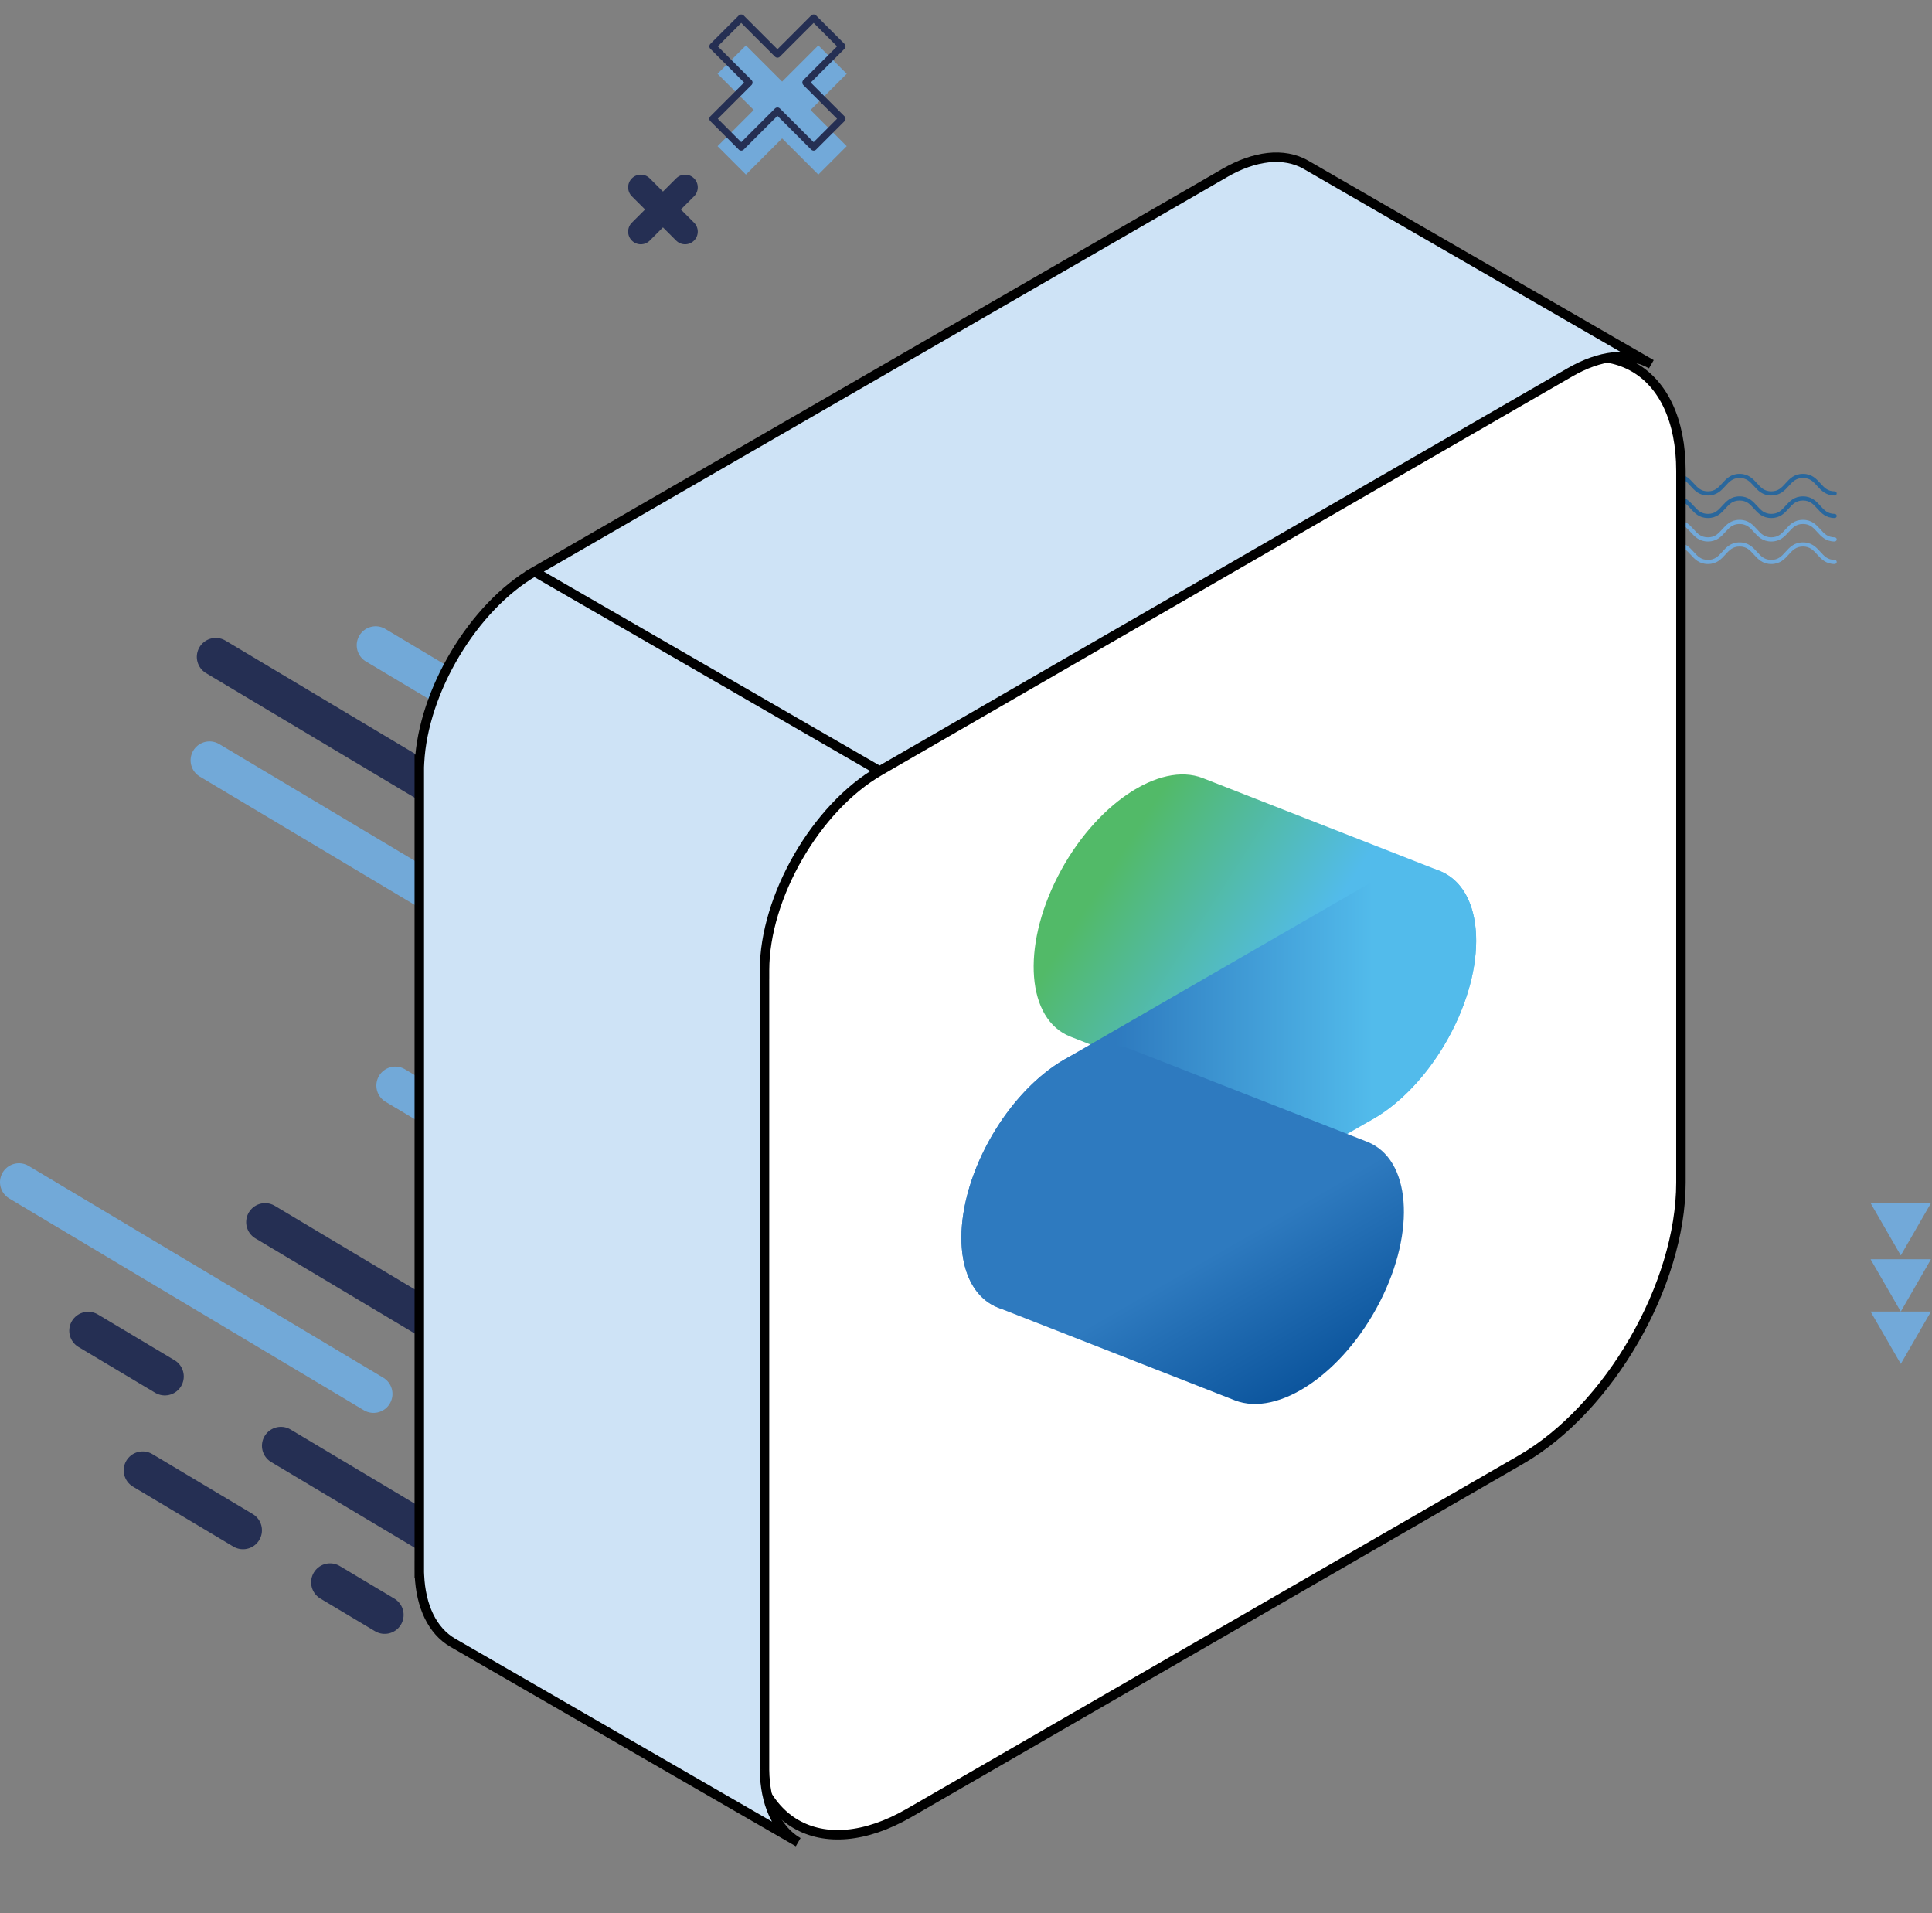 <svg width="102" height="101" viewBox="0 0 102 101" fill="none" xmlns="http://www.w3.org/2000/svg">
<rect x="0" y="0" width="102" height="101" fill="#808080" stroke="none"/>
<path d="M17.426 83.523L20.309 85.245" stroke="#252F53" stroke-width="2" stroke-miterlimit="10" stroke-linecap="round" stroke-linejoin="round"/>
<path d="M7.531 77.615L12.83 80.779" stroke="#252F53" stroke-width="2" stroke-miterlimit="10" stroke-linecap="round" stroke-linejoin="round"/>
<path d="M14.83 76.318L34.783 88.231" stroke="#252F53" stroke-width="2" stroke-miterlimit="10" stroke-linecap="round" stroke-linejoin="round"/>
<path d="M4.656 70.244L8.702 72.66" stroke="#252F53" stroke-width="2" stroke-miterlimit="10" stroke-linecap="round" stroke-linejoin="round"/>
<path d="M27.49 78.221L45.047 88.703" stroke="#72A9D8" stroke-width="2" stroke-miterlimit="10" stroke-linecap="round" stroke-linejoin="round"/>
<path d="M1 62.404L19.72 73.581" stroke="#72A9D8" stroke-width="2" stroke-miterlimit="10" stroke-linecap="round" stroke-linejoin="round"/>
<path d="M13.997 64.51L44.985 83.011" stroke="#252F53" stroke-width="2" stroke-miterlimit="10" stroke-linecap="round" stroke-linejoin="round"/>
<path d="M37.902 73.125L45.35 77.572" stroke="#252F53" stroke-width="2" stroke-miterlimit="10" stroke-linecap="round" stroke-linejoin="round"/>
<path d="M20.87 57.301L57.982 79.458" stroke="#72A9D8" stroke-width="2" stroke-miterlimit="10" stroke-linecap="round" stroke-linejoin="round"/>
<path d="M26.392 54.941L50.367 69.255" stroke="#252F53" stroke-width="2" stroke-miterlimit="10" stroke-linecap="round" stroke-linejoin="round"/>
<path d="M44.485 60.09L57.008 67.567" stroke="#72A9D8" stroke-width="2" stroke-miterlimit="10" stroke-linecap="round" stroke-linejoin="round"/>
<path d="M11.062 40.135L35.388 54.658" stroke="#72A9D8" stroke-width="2" stroke-miterlimit="10" stroke-linecap="round" stroke-linejoin="round"/>
<path d="M30.676 46.188L47.593 56.287" stroke="#252F53" stroke-width="2" stroke-miterlimit="10" stroke-linecap="round" stroke-linejoin="round"/>
<path d="M11.391 34.674L24.043 42.227" stroke="#252F53" stroke-width="2" stroke-miterlimit="10" stroke-linecap="round" stroke-linejoin="round"/>
<path d="M44.031 48.506L50.612 52.435" stroke="#72A9D8" stroke-width="2" stroke-miterlimit="10" stroke-linecap="round" stroke-linejoin="round"/>
<path d="M19.833 34.059L36.514 44.018" stroke="#72A9D8" stroke-width="2" stroke-miterlimit="10" stroke-linecap="round" stroke-linejoin="round"/>
<path d="M38.932 39.807L42.974 42.22" stroke="#252F53" stroke-width="2" stroke-miterlimit="10" stroke-linecap="round" stroke-linejoin="round"/>
<path d="M31.831 35.566L34.62 37.231" stroke="#252F53" stroke-width="2" stroke-miterlimit="10" stroke-linecap="round" stroke-linejoin="round"/>
<path d="M43.203 2.396L41.292 4.307L39.381 2.396L37.883 3.895L39.793 5.806L37.883 7.717L39.381 9.216L41.292 7.305L43.203 9.216L44.702 7.717L42.791 5.806L44.702 3.895L43.203 2.396Z" fill="#72A9D9"/>
<path d="M42.956 0.947L41.045 2.859L39.133 0.947L37.635 2.446L39.546 4.357L37.635 6.268L39.133 7.766L41.045 5.856L42.956 7.766L44.454 6.268L42.543 4.357L44.454 2.446L42.956 0.947Z" stroke="#252F53" stroke-width="0.369" stroke-miterlimit="10" stroke-linecap="round" stroke-linejoin="round"/>
<path d="M96.861 29.772C96.394 29.772 96.154 29.507 95.942 29.274C95.736 29.046 95.557 28.848 95.188 28.848C94.818 28.848 94.64 29.046 94.433 29.274C94.222 29.507 93.982 29.772 93.515 29.772C93.048 29.772 92.809 29.507 92.597 29.274C92.391 29.046 92.212 28.848 91.843 28.848C91.474 28.848 91.295 29.046 91.089 29.274C90.877 29.507 90.638 29.772 90.171 29.772C89.704 29.772 89.465 29.507 89.253 29.274C89.046 29.046 88.867 28.848 88.499 28.848C88.129 28.848 87.95 29.046 87.744 29.274C87.533 29.507 87.293 29.772 86.826 29.772C86.359 29.772 86.121 29.507 85.909 29.274C85.702 29.046 85.523 28.848 85.154 28.848C84.785 28.848 84.606 29.046 84.4 29.274C84.189 29.507 83.949 29.772 83.482 29.772C83.016 29.772 82.777 29.507 82.565 29.274C82.358 29.046 82.18 28.848 81.81 28.848C81.75 28.848 81.701 28.799 81.701 28.739C81.701 28.678 81.75 28.629 81.81 28.629C82.277 28.629 82.517 28.894 82.728 29.127C82.934 29.356 83.113 29.553 83.482 29.553C83.852 29.553 84.03 29.356 84.237 29.127C84.448 28.894 84.687 28.629 85.154 28.629C85.621 28.629 85.86 28.894 86.072 29.127C86.278 29.356 86.457 29.553 86.826 29.553C87.196 29.553 87.374 29.356 87.581 29.127C87.792 28.894 88.031 28.629 88.499 28.629C88.965 28.629 89.204 28.894 89.416 29.127C89.623 29.356 89.802 29.553 90.171 29.553C90.54 29.553 90.719 29.356 90.925 29.127C91.136 28.894 91.376 28.629 91.843 28.629C92.31 28.629 92.549 28.894 92.761 29.127C92.967 29.356 93.146 29.553 93.515 29.553C93.885 29.553 94.063 29.356 94.27 29.127C94.481 28.894 94.721 28.629 95.188 28.629C95.655 28.629 95.894 28.894 96.106 29.127C96.312 29.356 96.491 29.553 96.861 29.553C96.921 29.553 96.97 29.603 96.97 29.663C96.97 29.723 96.921 29.772 96.861 29.772Z" fill="#72A9D9"/>
<path d="M96.861 28.583C96.394 28.583 96.154 28.318 95.942 28.084C95.736 27.856 95.557 27.658 95.188 27.658C94.818 27.658 94.64 27.856 94.433 28.084C94.222 28.318 93.982 28.583 93.515 28.583C93.048 28.583 92.809 28.318 92.597 28.084C92.391 27.856 92.212 27.658 91.843 27.658C91.474 27.658 91.295 27.856 91.089 28.084C90.877 28.318 90.638 28.583 90.171 28.583C89.704 28.583 89.465 28.318 89.253 28.084C89.046 27.856 88.867 27.658 88.499 27.658C88.129 27.658 87.95 27.856 87.744 28.084C87.533 28.318 87.293 28.583 86.826 28.583C86.359 28.583 86.121 28.318 85.909 28.084C85.702 27.856 85.523 27.658 85.154 27.658C84.785 27.658 84.606 27.856 84.4 28.084C84.189 28.318 83.949 28.583 83.482 28.583C83.016 28.583 82.777 28.318 82.565 28.084C82.358 27.856 82.18 27.658 81.81 27.658C81.75 27.658 81.701 27.609 81.701 27.549C81.701 27.488 81.75 27.439 81.81 27.439C82.277 27.439 82.517 27.704 82.728 27.937C82.934 28.166 83.113 28.363 83.482 28.363C83.852 28.363 84.03 28.166 84.237 27.937C84.448 27.704 84.687 27.439 85.154 27.439C85.621 27.439 85.86 27.704 86.072 27.937C86.278 28.166 86.457 28.363 86.826 28.363C87.196 28.363 87.374 28.166 87.581 27.937C87.792 27.704 88.031 27.439 88.499 27.439C88.965 27.439 89.204 27.704 89.416 27.937C89.623 28.166 89.802 28.363 90.171 28.363C90.54 28.363 90.719 28.166 90.925 27.937C91.136 27.704 91.376 27.439 91.843 27.439C92.31 27.439 92.549 27.704 92.761 27.937C92.967 28.166 93.146 28.363 93.515 28.363C93.885 28.363 94.063 28.166 94.27 27.937C94.481 27.704 94.721 27.439 95.188 27.439C95.655 27.439 95.894 27.704 96.106 27.937C96.312 28.166 96.491 28.363 96.861 28.363C96.921 28.363 96.97 28.413 96.97 28.473C96.97 28.533 96.921 28.583 96.861 28.583Z" fill="#72A9D9"/>
<path d="M96.861 27.344C96.394 27.344 96.154 27.08 95.942 26.846C95.736 26.617 95.557 26.42 95.188 26.42C94.818 26.42 94.64 26.617 94.433 26.846C94.222 27.08 93.982 27.344 93.515 27.344C93.048 27.344 92.809 27.08 92.597 26.846C92.391 26.617 92.212 26.42 91.843 26.42C91.474 26.42 91.295 26.617 91.089 26.846C90.877 27.08 90.638 27.344 90.171 27.344C89.704 27.344 89.465 27.08 89.253 26.846C89.046 26.617 88.867 26.42 88.499 26.42C88.129 26.42 87.95 26.617 87.744 26.846C87.533 27.08 87.293 27.344 86.826 27.344C86.359 27.344 86.121 27.08 85.909 26.846C85.702 26.617 85.523 26.42 85.154 26.42C84.785 26.42 84.606 26.617 84.4 26.846C84.189 27.08 83.949 27.344 83.482 27.344C83.016 27.344 82.777 27.08 82.565 26.846C82.358 26.617 82.18 26.42 81.81 26.42C81.75 26.42 81.701 26.371 81.701 26.311C81.701 26.25 81.75 26.201 81.81 26.201C82.277 26.201 82.517 26.466 82.728 26.7C82.934 26.927 83.113 27.125 83.482 27.125C83.852 27.125 84.03 26.927 84.237 26.7C84.448 26.466 84.687 26.201 85.154 26.201C85.621 26.201 85.86 26.466 86.072 26.7C86.278 26.927 86.457 27.125 86.826 27.125C87.196 27.125 87.374 26.927 87.581 26.7C87.792 26.466 88.031 26.201 88.499 26.201C88.965 26.201 89.204 26.466 89.416 26.7C89.623 26.927 89.802 27.125 90.171 27.125C90.54 27.125 90.719 26.927 90.925 26.7C91.136 26.466 91.376 26.201 91.843 26.201C92.31 26.201 92.549 26.466 92.761 26.7C92.967 26.927 93.146 27.125 93.515 27.125C93.885 27.125 94.063 26.927 94.27 26.7C94.481 26.466 94.721 26.201 95.188 26.201C95.655 26.201 95.894 26.466 96.106 26.7C96.312 26.927 96.491 27.125 96.861 27.125C96.921 27.125 96.97 27.174 96.97 27.235C96.97 27.295 96.921 27.344 96.861 27.344Z" fill="#2A679C"/>
<path d="M96.861 26.155C96.394 26.155 96.154 25.89 95.942 25.657C95.736 25.428 95.557 25.231 95.188 25.231C94.818 25.231 94.64 25.428 94.433 25.657C94.222 25.89 93.982 26.155 93.515 26.155C93.048 26.155 92.809 25.89 92.597 25.657C92.391 25.428 92.212 25.231 91.843 25.231C91.474 25.231 91.295 25.428 91.089 25.657C90.877 25.89 90.638 26.155 90.171 26.155C89.704 26.155 89.465 25.89 89.253 25.657C89.046 25.428 88.867 25.231 88.499 25.231C88.129 25.231 87.95 25.428 87.744 25.657C87.533 25.89 87.293 26.155 86.826 26.155C86.359 26.155 86.121 25.89 85.909 25.657C85.702 25.428 85.523 25.231 85.154 25.231C84.785 25.231 84.606 25.428 84.4 25.657C84.189 25.89 83.949 26.155 83.482 26.155C83.016 26.155 82.777 25.89 82.565 25.657C82.358 25.428 82.18 25.231 81.81 25.231C81.75 25.231 81.701 25.182 81.701 25.121C81.701 25.061 81.75 25.012 81.81 25.012C82.277 25.012 82.517 25.276 82.728 25.51C82.934 25.739 83.113 25.936 83.482 25.936C83.852 25.936 84.03 25.739 84.237 25.51C84.448 25.276 84.687 25.012 85.154 25.012C85.621 25.012 85.86 25.276 86.072 25.51C86.278 25.739 86.457 25.936 86.826 25.936C87.196 25.936 87.374 25.739 87.581 25.51C87.792 25.276 88.031 25.012 88.499 25.012C88.965 25.012 89.204 25.276 89.416 25.51C89.623 25.739 89.802 25.936 90.171 25.936C90.54 25.936 90.719 25.739 90.925 25.51C91.136 25.276 91.376 25.012 91.843 25.012C92.31 25.012 92.549 25.276 92.761 25.51C92.967 25.739 93.146 25.936 93.515 25.936C93.885 25.936 94.063 25.739 94.27 25.51C94.481 25.276 94.721 25.012 95.188 25.012C95.655 25.012 95.894 25.276 96.106 25.51C96.312 25.739 96.491 25.936 96.861 25.936C96.921 25.936 96.97 25.985 96.97 26.046C96.97 26.106 96.921 26.155 96.861 26.155Z" fill="#2A679C"/>
<path d="M36.643 11.753L35.947 11.057L36.643 10.361C36.904 10.099 36.904 9.676 36.643 9.415C36.382 9.153 35.959 9.153 35.698 9.415L35.001 10.111L34.305 9.415C34.044 9.153 33.62 9.153 33.359 9.415C33.098 9.676 33.098 10.1 33.359 10.361L34.056 11.057L33.359 11.753C33.098 12.014 33.098 12.437 33.359 12.699C33.62 12.96 34.043 12.96 34.305 12.699L35.001 12.002L35.698 12.699C35.958 12.96 36.382 12.96 36.643 12.699C36.904 12.437 36.904 12.014 36.643 11.753Z" fill="#252F53"/>
<path d="M101.947 66.471L100.352 69.234L98.757 66.471H101.947Z" fill="#72A9D9"/>
<path d="M101.947 69.232L100.352 71.995L98.757 69.232H101.947Z" fill="#72A9D9"/>
<path d="M101.947 63.506L100.352 66.268L98.757 63.506H101.947Z" fill="#72A9D9"/>
<path d="M88.745 24.857C88.745 19.473 84.965 17.29 80.301 19.982L47.998 38.633C43.335 41.325 39.555 47.873 39.555 53.258V90.822C39.555 96.207 43.335 98.39 47.998 95.697L80.301 77.047C84.965 74.355 88.745 67.807 88.745 62.422V24.857Z" fill="white" stroke="black" stroke-width="0.5"/>
<g clip-path="url(#clip0_1243_6106)">
<path d="M63.502 41.073C61.202 40.172 57.773 42.498 55.844 46.267C53.914 50.036 54.214 53.822 56.514 54.722L69.005 59.613C71.305 60.514 74.733 58.188 76.662 54.419C78.592 50.65 78.292 46.864 75.992 45.964L63.502 41.073Z" fill="url(#paint0_linear_1243_6106)"/>
<path d="M56.193 55.927C53.191 57.66 50.758 61.875 50.758 65.341C50.758 68.808 53.191 70.213 56.193 68.479L72.499 59.065C75.501 57.332 77.934 53.117 77.934 49.651C77.934 46.185 75.501 44.78 72.499 46.513L56.193 55.927Z" fill="url(#paint1_linear_1243_6106)"/>
<path d="M59.687 55.377C57.387 54.477 53.959 56.803 52.029 60.572C50.1 64.341 50.4 68.127 52.699 69.027L65.19 73.918C67.49 74.818 70.918 72.493 72.848 68.724C74.777 64.954 74.477 61.169 72.178 60.268L59.687 55.377Z" fill="url(#paint2_linear_1243_6106)"/>
</g>
<path fill-rule="evenodd" clip-rule="evenodd" d="M82.888 19.651C84.442 18.754 85.997 18.541 87.183 19.226L68.958 8.703C67.772 8.019 66.217 8.231 64.662 9.129L64.662 9.129L28.212 30.174L46.438 40.696L82.888 19.651L82.888 19.651ZM40.363 51.218C40.363 47.344 43.083 42.633 46.438 40.696L28.213 30.174C24.982 32.039 22.339 36.478 22.149 40.264L22.137 40.257V82.787L22.136 82.787C22.136 82.827 22.136 82.867 22.137 82.906V83.15L22.144 83.154C22.221 84.779 22.811 86.082 23.915 86.72L42.14 97.242C40.98 96.573 40.388 95.169 40.362 93.428V51.218L40.363 51.218Z" fill="#CEE3F6"/>
<path d="M82.888 19.651L82.763 19.867L82.388 19.651L82.763 19.435L82.888 19.651ZM68.958 8.703L69.083 8.487V8.487L68.958 8.703ZM64.662 9.129L64.537 9.345L64.163 9.129L64.537 8.912L64.662 9.129ZM64.662 9.129L64.788 8.913L65.162 9.129L64.787 9.346L64.662 9.129ZM28.212 30.174L28.087 30.39L27.712 30.174L28.087 29.957L28.212 30.174ZM46.438 40.696L46.563 40.912L46.438 40.985L46.313 40.912L46.438 40.696ZM82.888 19.651L83.013 19.435L83.388 19.651L83.013 19.868L82.888 19.651ZM46.438 40.696L46.563 40.48L46.938 40.696L46.563 40.913L46.438 40.696ZM40.363 51.218H40.613V51.651L40.238 51.435L40.363 51.218ZM28.213 30.174L28.088 29.957L28.213 29.885L28.338 29.957L28.213 30.174ZM22.149 40.264L22.398 40.276L22.378 40.685L22.024 40.48L22.149 40.264ZM22.137 40.257H21.887V39.824L22.262 40.04L22.137 40.257ZM22.137 82.787H22.387V83.219L22.012 83.004L22.137 82.787ZM22.136 82.787H21.886V82.355L22.26 82.57L22.136 82.787ZM22.137 82.906L22.387 82.902V82.906H22.137ZM22.137 83.15L22.012 83.366L21.887 83.294V83.15H22.137ZM22.144 83.154L22.269 82.938L22.388 83.006L22.394 83.143L22.144 83.154ZM23.915 86.72L23.79 86.936L23.915 86.72ZM40.362 93.428L40.112 93.432V93.428H40.362ZM40.362 51.218H40.112V50.785L40.487 51.001L40.362 51.218ZM87.058 19.442C85.982 18.821 84.53 18.992 83.013 19.868L82.763 19.435C84.355 18.515 86.012 18.261 87.308 19.009L87.058 19.442ZM69.083 8.487L87.308 19.009L87.058 19.442L68.833 8.92L69.083 8.487ZM64.537 8.912C66.13 7.993 67.787 7.738 69.083 8.487L68.833 8.92C67.757 8.299 66.304 8.47 64.787 9.345L64.537 8.912ZM64.537 9.345L64.537 9.345L64.787 8.913L64.788 8.913L64.537 9.345ZM28.087 29.957L64.537 8.913L64.787 9.346L28.337 30.39L28.087 29.957ZM46.313 40.912L28.087 30.39L28.337 29.957L46.563 40.479L46.313 40.912ZM83.013 19.868L46.563 40.912L46.313 40.479L82.763 19.435L83.013 19.868ZM83.013 19.435L83.013 19.435L82.763 19.868L82.763 19.867L83.013 19.435ZM46.563 40.913C44.932 41.854 43.442 43.48 42.359 45.356C41.276 47.232 40.613 49.336 40.613 51.218H40.113C40.113 49.227 40.81 47.038 41.926 45.106C43.041 43.174 44.589 41.475 46.313 40.48L46.563 40.913ZM28.338 29.957L46.563 40.48L46.313 40.913L28.088 30.39L28.338 29.957ZM21.899 40.251C21.997 38.309 22.721 36.214 23.826 34.37C24.93 32.527 26.427 30.916 28.088 29.957L28.338 30.39C26.767 31.297 25.327 32.838 24.255 34.627C23.183 36.416 22.491 38.433 22.398 40.276L21.899 40.251ZM22.262 40.04L22.274 40.047L22.024 40.48L22.012 40.474L22.262 40.04ZM21.887 82.787V40.257H22.387V82.787H21.887ZM22.26 82.57L22.261 82.571L22.012 83.004L22.011 83.004L22.26 82.57ZM21.887 82.91C21.886 82.869 21.886 82.828 21.886 82.787H22.386C22.386 82.826 22.386 82.864 22.387 82.902L21.887 82.91ZM21.887 83.15V82.906H22.387V83.15H21.887ZM22.019 83.371L22.012 83.366L22.262 82.933L22.269 82.938L22.019 83.371ZM23.79 86.936C22.584 86.24 21.973 84.837 21.895 83.166L22.394 83.143C22.468 84.722 23.038 85.925 24.04 86.503L23.79 86.936ZM42.015 97.459L23.79 86.936L24.04 86.503L42.265 97.026L42.015 97.459ZM40.612 93.425C40.637 95.121 41.213 96.418 42.265 97.026L42.015 97.459C40.748 96.727 40.138 95.217 40.112 93.432L40.612 93.425ZM40.612 51.218V93.428H40.112V51.218H40.612ZM40.238 51.435L40.237 51.434L40.487 51.001L40.488 51.002L40.238 51.435Z" fill="black"/>
<defs>
<linearGradient id="paint0_linear_1243_6106" x1="74.908" y1="57.257" x2="56.398" y2="45.285" gradientUnits="userSpaceOnUse">
<stop offset="0.4" stop-color="#52BBEB"/>
<stop offset="0.9" stop-color="#52BA68"/>
</linearGradient>
<linearGradient id="paint1_linear_1243_6106" x1="77.934" y1="49.651" x2="50.758" y2="49.651" gradientUnits="userSpaceOnUse">
<stop offset="0.2" stop-color="#52BBEB"/>
<stop offset="0.7" stop-color="#2E7ABF"/>
</linearGradient>
<linearGradient id="paint2_linear_1243_6106" x1="62.438" y1="76.975" x2="51.763" y2="58.484" gradientUnits="userSpaceOnUse">
<stop stop-color="#0C559D"/>
<stop offset="0.4" stop-color="#2E7ABF"/>
</linearGradient>
<clipPath id="clip0_1243_6106">
<rect width="31.381" height="36.758" fill="white" transform="matrix(-0.866 0.5 0 1 77.934 31.271)"/>
</clipPath>
</defs>
</svg>
